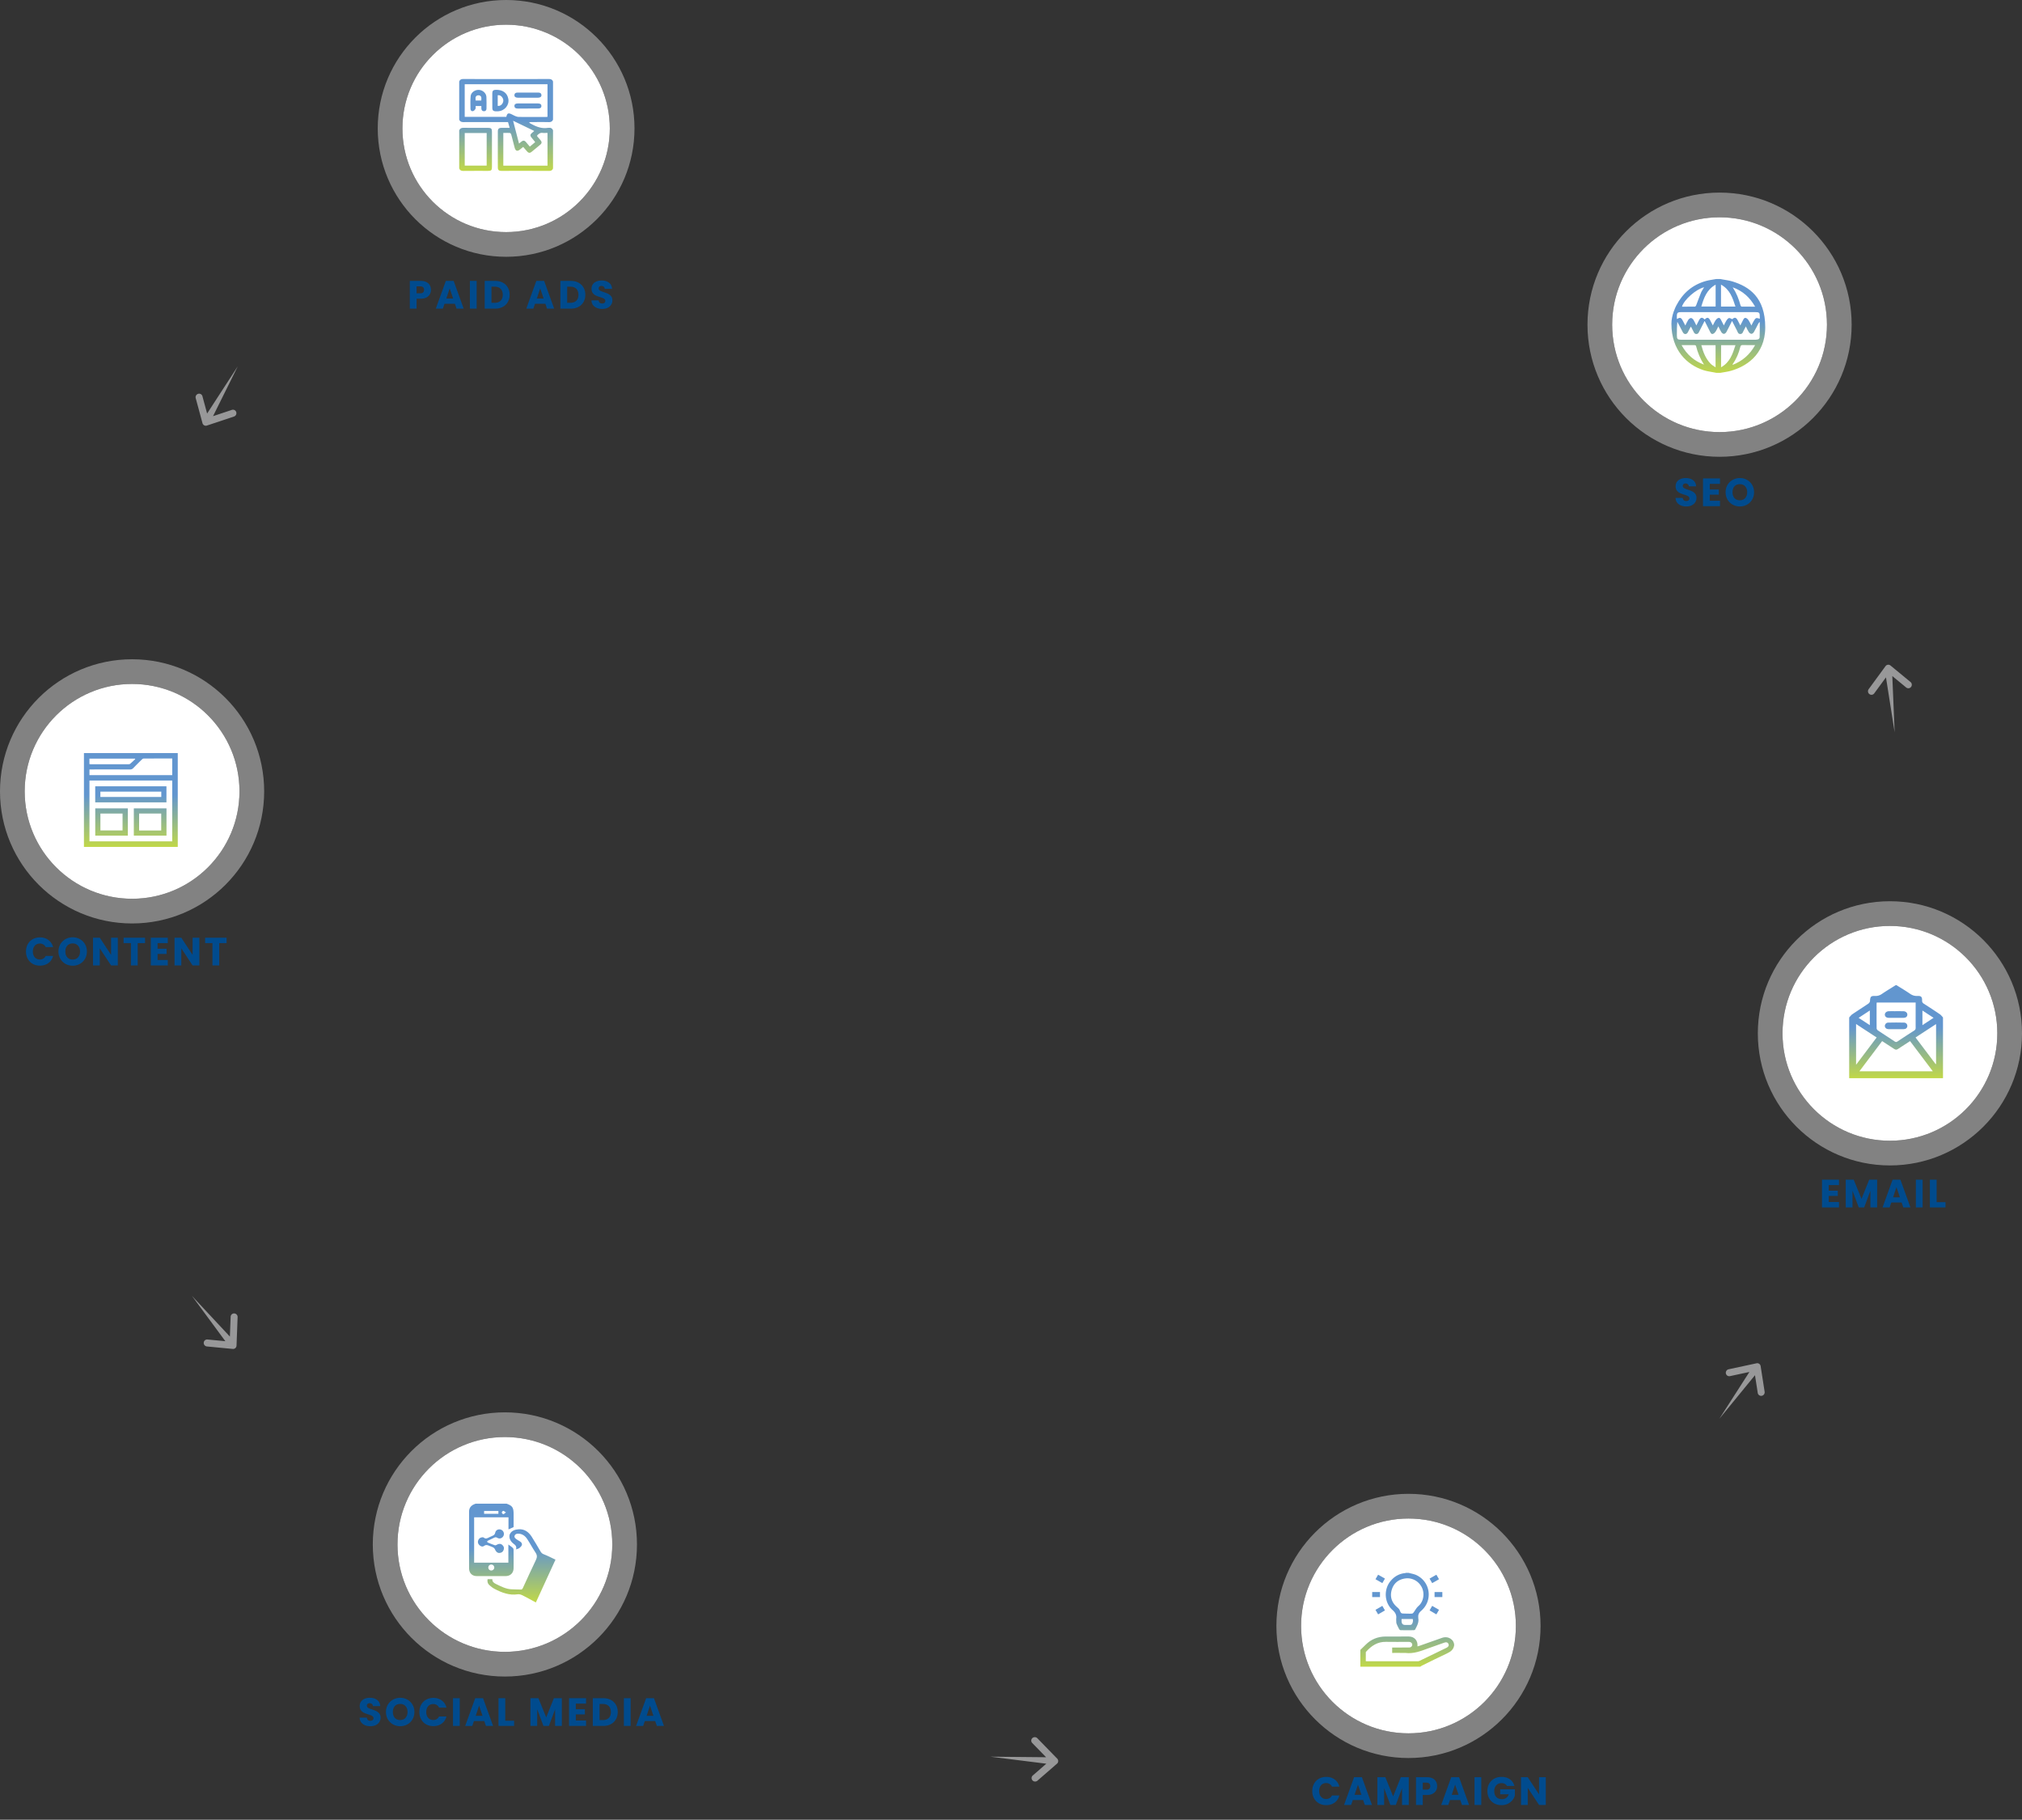 <svg width="819" height="737" fill="none" xmlns="http://www.w3.org/2000/svg"><rect width="100%" height="100%" fill="#333333" stroke="none"/><path d="M174.552 117.384c0 .651-.149 1.248-.448 1.792-.299.533-.757.965-1.376 1.296-.619.331-1.387.496-2.304.496h-1.696V125h-2.736v-11.232h4.432c.896 0 1.653.155 2.272.464.619.309 1.083.736 1.392 1.28.309.544.464 1.168.464 1.872zm-4.336 1.408c.523 0 .912-.123 1.168-.368.256-.245.384-.592.384-1.04 0-.448-.128-.795-.384-1.04s-.645-.368-1.168-.368h-1.488v2.816h1.488zm14.032 4.224h-4.192l-.672 1.984h-2.864l4.064-11.232h3.168L187.816 125h-2.896l-.672-1.984zm-.704-2.112l-1.392-4.112-1.376 4.112h2.768zm9.525-7.136V125h-2.736v-11.232h2.736zm7.471 0c1.184 0 2.219.235 3.104.704a4.965 4.965 0 012.048 1.984c.491.843.736 1.819.736 2.928 0 1.099-.245 2.075-.736 2.928a4.94 4.94 0 01-2.064 1.984c-.885.469-1.915.704-3.088.704h-4.208v-11.232h4.208zm-.176 8.864c1.035 0 1.84-.283 2.416-.848.576-.565.864-1.365.864-2.4s-.288-1.84-.864-2.416c-.576-.576-1.381-.864-2.416-.864h-1.296v6.528h1.296zm20.536.384h-4.192l-.672 1.984h-2.864l4.064-11.232h3.168L224.468 125h-2.896l-.672-1.984zm-.704-2.112l-1.392-4.112-1.376 4.112h2.768zm10.997-7.136c1.184 0 2.218.235 3.104.704a4.965 4.965 0 012.048 1.984c.49.843.736 1.819.736 2.928 0 1.099-.246 2.075-.736 2.928a4.94 4.94 0 01-2.064 1.984c-.886.469-1.915.704-3.088.704h-4.208v-11.232h4.208zm-.176 8.864c1.034 0 1.84-.283 2.416-.848.576-.565.864-1.365.864-2.4s-.288-1.84-.864-2.416c-.576-.576-1.382-.864-2.416-.864h-1.296v6.528h1.296zm12.936 2.48c-.821 0-1.557-.133-2.208-.4a3.66 3.66 0 01-1.568-1.184c-.384-.523-.586-1.152-.608-1.888h2.912c.043.416.187.736.432.96.246.213.566.32.96.32.406 0 .726-.091.96-.272.235-.192.352-.453.352-.784a.906.906 0 00-.288-.688 2.125 2.125 0 00-.688-.448c-.266-.117-.65-.251-1.152-.4-.725-.224-1.317-.448-1.776-.672a3.293 3.293 0 01-1.184-.992c-.33-.437-.496-1.008-.496-1.712 0-1.045.379-1.861 1.136-2.448.758-.597 1.744-.896 2.96-.896 1.238 0 2.235.299 2.992.896.758.587 1.163 1.408 1.216 2.464h-2.96c-.021-.363-.154-.645-.4-.848-.245-.213-.56-.32-.944-.32-.33 0-.597.091-.8.272-.202.171-.304.421-.304.752 0 .363.171.645.512.848.342.203.875.421 1.6.656.726.245 1.312.48 1.76.704.459.224.854.549 1.184.976.331.427.496.976.496 1.648 0 .64-.165 1.221-.496 1.744-.32.523-.789.939-1.408 1.248-.618.309-1.349.464-2.192.464z" fill="#004B8E"/><circle cx="53.5" cy="320.5" r="43.5" fill="#fff"/><circle cx="53.5" cy="320.5" r="48.5" stroke="#D3D3D3" stroke-opacity=".5" stroke-width="10"/><circle cx="204.5" cy="625.5" r="43.5" fill="#fff"/><circle cx="204.5" cy="625.5" r="48.5" stroke="#D3D3D3" stroke-opacity=".5" stroke-width="10"/><circle cx="570.5" cy="658.5" r="43.5" fill="#fff"/><circle cx="570.5" cy="658.5" r="48.5" stroke="#D3D3D3" stroke-opacity=".5" stroke-width="10"/><circle cx="765.5" cy="418.5" r="43.5" fill="#fff"/><circle cx="765.5" cy="418.5" r="48.5" stroke="#D3D3D3" stroke-opacity=".5" stroke-width="10"/><circle cx="696.5" cy="131.5" r="43.5" fill="#fff"/><circle cx="696.5" cy="131.5" r="48.5" stroke="#D3D3D3" stroke-opacity=".5" stroke-width="10"/><path d="M150.056 699.112c-.821 0-1.557-.133-2.208-.4a3.655 3.655 0 01-1.568-1.184c-.384-.523-.587-1.152-.608-1.888h2.912c.043.416.187.736.432.96.245.213.565.32.96.32.405 0 .725-.091.96-.272.235-.192.352-.453.352-.784a.906.906 0 00-.288-.688 2.136 2.136 0 00-.688-.448 10.447 10.447 0 00-1.152-.4c-.725-.224-1.317-.448-1.776-.672a3.285 3.285 0 01-1.184-.992c-.331-.437-.496-1.008-.496-1.712 0-1.045.379-1.861 1.136-2.448.757-.597 1.744-.896 2.96-.896 1.237 0 2.235.299 2.992.896.757.587 1.163 1.408 1.216 2.464h-2.96c-.021-.363-.155-.645-.4-.848-.245-.213-.56-.32-.944-.32-.331 0-.597.091-.8.272-.203.171-.304.421-.304.752 0 .363.171.645.512.848.341.203.875.421 1.6.656.725.245 1.312.48 1.76.704a3.34 3.34 0 011.184.976c.331.427.496.976.496 1.648 0 .64-.165 1.221-.496 1.744-.32.523-.789.939-1.408 1.248-.619.309-1.349.464-2.192.464zm12.052 0a5.902 5.902 0 01-2.912-.736 5.588 5.588 0 01-2.096-2.048c-.512-.885-.768-1.877-.768-2.976s.256-2.085.768-2.96a5.588 5.588 0 012.096-2.048 5.902 5.902 0 012.912-.736c1.056 0 2.021.245 2.896.736a5.339 5.339 0 012.08 2.048c.512.875.768 1.861.768 2.96s-.256 2.091-.768 2.976a5.482 5.482 0 01-2.08 2.048c-.875.491-1.84.736-2.896.736zm0-2.496c.896 0 1.61-.299 2.144-.896.544-.597.816-1.387.816-2.368 0-.992-.272-1.781-.816-2.368-.534-.597-1.248-.896-2.144-.896-.907 0-1.632.293-2.176.88-.534.587-.8 1.381-.8 2.384 0 .992.266 1.787.8 2.384.544.587 1.269.88 2.176.88zm7.762-3.248c0-1.109.24-2.096.72-2.96a5.093 5.093 0 012-2.032c.864-.491 1.84-.736 2.928-.736 1.333 0 2.475.352 3.424 1.056.949.704 1.584 1.664 1.904 2.88h-3.008a2.414 2.414 0 00-.96-1.072 2.636 2.636 0 00-1.392-.368c-.843 0-1.525.293-2.048.88-.523.587-.784 1.371-.784 2.352 0 .981.261 1.765.784 2.352s1.205.88 2.048.88c.523 0 .987-.123 1.392-.368.416-.245.736-.603.96-1.072h3.008c-.32 1.216-.955 2.176-1.904 2.88-.949.693-2.091 1.04-3.424 1.04-1.088 0-2.064-.24-2.928-.72a5.236 5.236 0 01-2-2.032c-.48-.864-.72-1.851-.72-2.96zm16.347-5.6V699h-2.736v-11.232h2.736zm9.935 9.248h-4.192l-.672 1.984h-2.864l4.064-11.232h3.168L199.72 699h-2.896l-.672-1.984zm-.704-2.112l-1.392-4.112-1.376 4.112h2.768zm9.205 1.984h3.584V699h-6.32v-11.232h2.736v9.12zm22.92-9.12V699h-2.736v-6.736L222.325 699h-2.208l-2.528-6.752V699h-2.736v-11.232h3.232l3.152 7.776 3.12-7.776h3.216zm5.663 2.192v2.272h3.664v2.112h-3.664v2.464h4.144V699h-6.88v-11.232h6.88v2.192h-4.144zm11.088-2.192c1.184 0 2.219.235 3.104.704a4.959 4.959 0 012.048 1.984c.491.843.736 1.819.736 2.928 0 1.099-.245 2.075-.736 2.928a4.94 4.94 0 01-2.064 1.984c-.885.469-1.914.704-3.088.704h-4.208v-11.232h4.208zm-.176 8.864c1.035 0 1.84-.283 2.416-.848.576-.565.864-1.365.864-2.4s-.288-1.84-.864-2.416c-.576-.576-1.381-.864-2.416-.864h-1.296v6.528h1.296zm11.289-8.864V699h-2.736v-11.232h2.736zm9.935 9.248h-4.192l-.672 1.984h-2.864l4.064-11.232h3.168L268.94 699h-2.896l-.672-1.984zm-.704-2.112l-1.392-4.112-1.376 4.112h2.768zM10.528 385.368c0-1.109.24-2.096.72-2.96a5.09 5.09 0 012-2.032c.864-.491 1.84-.736 2.928-.736 1.333 0 2.475.352 3.424 1.056.95.704 1.584 1.664 1.904 2.88h-3.008a2.414 2.414 0 00-.96-1.072 2.638 2.638 0 00-1.392-.368c-.843 0-1.525.293-2.048.88-.523.587-.784 1.371-.784 2.352 0 .981.261 1.765.784 2.352s1.205.88 2.048.88c.523 0 .987-.123 1.392-.368.416-.245.736-.603.96-1.072h3.008c-.32 1.216-.955 2.176-1.904 2.88-.95.693-2.09 1.04-3.424 1.04-1.088 0-2.064-.24-2.928-.72a5.234 5.234 0 01-2-2.032c-.48-.864-.72-1.851-.72-2.96zm18.923 5.744a5.903 5.903 0 01-2.912-.736 5.595 5.595 0 01-2.096-2.048c-.512-.885-.768-1.877-.768-2.976s.256-2.085.768-2.96a5.595 5.595 0 012.096-2.048 5.903 5.903 0 012.912-.736c1.056 0 2.022.245 2.896.736a5.332 5.332 0 012.08 2.048c.513.875.769 1.861.769 2.96s-.256 2.091-.768 2.976a5.477 5.477 0 01-2.08 2.048c-.875.491-1.84.736-2.896.736zm0-2.496c.896 0 1.611-.299 2.145-.896.543-.597.815-1.387.815-2.368 0-.992-.272-1.781-.816-2.368-.533-.597-1.247-.896-2.143-.896-.907 0-1.633.293-2.177.88-.533.587-.8 1.381-.8 2.384 0 .992.267 1.787.8 2.384.545.587 1.27.88 2.177.88zM47.727 391H44.99l-4.576-6.928V391h-2.736v-11.232h2.736l4.576 6.96v-6.96h2.736V391zm11.023-11.232v2.192h-2.976V391h-2.736v-9.04H50.06v-2.192h8.688zm5.069 2.192v2.272h3.664v2.112h-3.664v2.464h4.144V391h-6.88v-11.232h6.88v2.192h-4.144zM80.746 391H78.01l-4.576-6.928V391h-2.736v-11.232h2.736l4.576 6.96v-6.96h2.736V391zm11.023-11.232v2.192h-2.976V391h-2.736v-9.04h-2.975v-2.192h8.688z" fill="#004B8E"/><circle cx="205" cy="52" r="42" fill="#fff"/><circle cx="205" cy="52" r="47" stroke="#D3D3D3" stroke-opacity=".5" stroke-width="10"/><path d="M79.273 161.25l2.745 10.141c.1.373.349.687.687.866.337.181.736.214 1.102.093l10.965-3.65a1.437 1.437 0 00.915-1.794 1.392 1.392 0 00-1.771-.901l-7.629 2.54 10.018-20.182-12.413 19.119-1.899-7.009a1.39 1.39 0 00-1.73-.977 1.438 1.438 0 00-.99 1.754zM83.818 545.316l10.459.998c.384.037.765-.085 1.052-.338.288-.252.46-.613.475-.999l.441-11.548a1.437 1.437 0 00-1.358-1.488 1.392 1.392 0 00-1.466 1.341l-.306 8.035-15.366-16.479 13.528 18.347-7.23-.689a1.39 1.39 0 00-1.523 1.275 1.439 1.439 0 001.294 1.545zM420.21 721.173l7.93-6.891c.292-.253.466-.613.48-.995a1.4 1.4 0 00-.397-1.033l-8.064-8.278a1.438 1.438 0 00-2.014-.041 1.39 1.39 0 00-.038 1.986l5.611 5.76-22.53-.221 22.618 2.839-5.482 4.765c-.59.51-.647 1.4-.125 1.982.521.583 1.42.64 2.011.127zM714.755 563.663l-1.618-10.38a1.39 1.39 0 00-1.674-1.149l-11.298 2.426a1.438 1.438 0 00-1.106 1.684 1.39 1.39 0 001.662 1.089l7.861-1.689-12.169 18.963 14.433-17.645 1.12 7.176a1.39 1.39 0 001.612 1.161 1.439 1.439 0 001.177-1.636zM773.845 276.216l-8.108-6.68a1.384 1.384 0 00-1.061-.309c-.38.047-.724.251-.953.562l-6.829 9.323a1.437 1.437 0 00.292 1.993 1.392 1.392 0 001.966-.291l4.751-6.487 3.511 22.257-.943-22.777 5.606 4.618a1.39 1.39 0 001.976-.204 1.44 1.44 0 00-.208-2.005z" fill="#989899"/><path fill-rule="evenodd" clip-rule="evenodd" d="M551 668.214c.71-.692 1.432-1.373 2.129-2.077 2.227-2.252 4.948-3.321 8.086-3.346 3.142-.025 6.285-.016 9.427-.002 2.269.009 3.734 1.666 3.492 4 .253-.069.483-.117.702-.195 3.078-1.084 6.156-2.169 9.231-3.26 2.536-.898 4.933.709 4.933 2.98-.233 1.715-1.352 2.599-2.841 3.292-3.453 1.608-6.856 3.321-10.277 4.999-.21.103-.393.261-.589.394H551v-6.785zm12.894-.968c.291 0 4.852.007 6.887-.004.703-.004 1.219-.476 1.243-1.084.025-.642-.489-1.152-1.21-1.196-.135-.008-.271-.002-.407-.002-3.008 0-6.018.05-9.025-.013-3.393-.071-5.882 1.584-8.029 3.976-.059.066-.139.149-.14.224-.009 1.209-.006 2.417-.006 3.621.194.021.283.04.373.04 6.898.001 13.797.003 20.696-.004.217 0 .455-.041.649-.134 3.678-1.772 7.353-3.55 11.022-5.339.774-.378 1.025-.963.739-1.583-.27-.586-.853-.769-1.619-.499-2.23.787-4.467 1.553-6.686 2.371-2.921 1.076-5.81 2.215-9.039 1.83-.564-.041-4.737-.021-5.449-.021l.001-2.183z" fill="url(#paint0_linear)"/><path fill-rule="evenodd" clip-rule="evenodd" d="M570.543 637c1.076.307 2.223.467 3.218.945 5.671 2.723 6.659 10.295 1.905 14.405-.83.718-1.322 1.521-1.204 2.64.014.134-.019.274.005.406.31 1.708-.524 3.106-1.249 4.525-.083.163-.382.303-.583.306a176.01 176.01 0 01-5.29-.004c-.207-.004-.497-.196-.599-.382-.398-.732-.777-1.481-1.08-2.256-.14-.358-.103-.791-.126-1.191a5.569 5.569 0 01.002-.949c.163-1.408-.399-2.407-1.47-3.345-3.417-2.994-3.694-8.46-.74-11.902 1.544-1.8 3.445-2.863 5.809-3.092.107-.01.211-.07.316-.106h1.086zm-.574 16.523c.655 0 1.313.037 1.963-.02.221-.02.476-.235.62-.431.474-.645.87-1.349 1.364-1.978.388-.493.921-.872 1.312-1.364 1.579-1.988 1.768-4.976.492-7.191-1.371-2.38-3.946-3.65-6.605-3.254-2.776.413-4.646 1.99-5.409 4.643-.759 2.639-.068 4.98 2.039 6.845.452.4.991.844 1.194 1.349.512 1.279.629 1.338 1.696 1.365.134.003 1.198.036 1.334.036zm-2.266 2.187c0 .391-.028.727.005 1.057.094.911.568 1.335 1.455 1.335.698.001 1.397.022 2.093-.014.209-.01.491-.127.6-.29.415-.614.57-1.301.377-2.088h-4.53z" fill="url(#paint1_linear)"/><path fill-rule="evenodd" clip-rule="evenodd" d="M558.958 644.775v2.041h-3.159v-2.041h3.159z" fill="url(#paint2_linear)"/><path fill-rule="evenodd" clip-rule="evenodd" d="M584.212 646.814h-3.149v-2.033h3.149v2.033z" fill="url(#paint3_linear)"/><path fill-rule="evenodd" clip-rule="evenodd" d="M558.201 653.826l-1.068-1.841 2.773-1.612 1.058 1.838-2.763 1.615z" fill="url(#paint4_linear)"/><path fill-rule="evenodd" clip-rule="evenodd" d="M581.794 653.821l-2.755-1.6 1.05-1.849 2.777 1.609-1.072 1.84z" fill="url(#paint5_linear)"/><path fill-rule="evenodd" clip-rule="evenodd" d="M557.134 639.589l1.062-1.832 2.768 1.564-1.054 1.851-2.776-1.583z" fill="url(#paint6_linear)"/><path fill-rule="evenodd" clip-rule="evenodd" d="M580.092 641.174l-1.058-1.845 2.76-1.577 1.065 1.833-2.767 1.589z" fill="url(#paint7_linear)"/><path d="M531.528 725.368c0-1.109.24-2.096.72-2.96a5.093 5.093 0 012-2.032c.864-.491 1.84-.736 2.928-.736 1.333 0 2.475.352 3.424 1.056.949.704 1.584 1.664 1.904 2.88h-3.008a2.414 2.414 0 00-.96-1.072 2.636 2.636 0 00-1.392-.368c-.843 0-1.525.293-2.048.88-.523.587-.784 1.371-.784 2.352 0 .981.261 1.765.784 2.352s1.205.88 2.048.88c.523 0 .987-.123 1.392-.368.416-.245.736-.603.96-1.072h3.008c-.32 1.216-.955 2.176-1.904 2.88-.949.693-2.091 1.04-3.424 1.04-1.088 0-2.064-.24-2.928-.72a5.236 5.236 0 01-2-2.032c-.48-.864-.72-1.851-.72-2.96zm20.604 3.648h-4.192l-.672 1.984h-2.864l4.064-11.232h3.168L555.7 731h-2.896l-.672-1.984zm-.704-2.112l-1.392-4.112-1.376 4.112h2.768zm19.188-7.136V731h-2.736v-6.736L565.368 731h-2.208l-2.528-6.752V731h-2.736v-11.232h3.232l3.152 7.776 3.12-7.776h3.216zm11.488 3.616c0 .651-.149 1.248-.448 1.792-.299.533-.757.965-1.376 1.296-.619.331-1.387.496-2.304.496h-1.696V731h-2.736v-11.232h4.432c.896 0 1.653.155 2.272.464.619.309 1.083.736 1.392 1.28.309.544.464 1.168.464 1.872zm-4.336 1.408c.523 0 .912-.123 1.168-.368.256-.245.384-.592.384-1.04 0-.448-.128-.795-.384-1.04s-.645-.368-1.168-.368h-1.488v2.816h1.488zm13.712 4.224h-4.192l-.672 1.984h-2.864l4.064-11.232h3.168L595.048 731h-2.896l-.672-1.984zm-.704-2.112l-1.392-4.112-1.376 4.112h2.768zm9.205-7.136V731h-2.736v-11.232h2.736zm10.399 3.552a1.993 1.993 0 00-.88-.848c-.373-.203-.816-.304-1.328-.304-.885 0-1.595.293-2.128.88-.533.576-.8 1.349-.8 2.32 0 1.035.277 1.845.832 2.432.565.576 1.339.864 2.32.864.672 0 1.237-.171 1.696-.512.469-.341.811-.832 1.024-1.472h-3.472v-2.016h5.952v2.544a5.306 5.306 0 01-1.04 1.904c-.48.587-1.093 1.061-1.84 1.424-.747.363-1.589.544-2.528.544-1.109 0-2.101-.24-2.976-.72a5.317 5.317 0 01-2.032-2.032c-.48-.864-.72-1.851-.72-2.96s.24-2.096.72-2.96a5.17 5.17 0 012.032-2.032c.864-.491 1.851-.736 2.96-.736 1.344 0 2.475.325 3.392.976.928.651 1.541 1.552 1.84 2.704h-3.024zm15.739 7.68h-2.736l-4.576-6.928V731h-2.736v-11.232h2.736l4.576 6.96v-6.96h2.736V731zM740.728 479.96v2.272h3.664v2.112h-3.664v2.464h4.144V489h-6.88v-11.232h6.88v2.192h-4.144zm19.6-2.192V489h-2.736v-6.736L755.08 489h-2.208l-2.528-6.752V489h-2.736v-11.232h3.232l3.152 7.776 3.12-7.776h3.216zm9.92 9.248h-4.192l-.672 1.984h-2.864l4.064-11.232h3.168L773.816 489h-2.896l-.672-1.984zm-.704-2.112l-1.392-4.112-1.376 4.112h2.768zm9.205-7.136V489h-2.736v-11.232h2.736zm5.678 9.12h3.584V489h-6.32v-11.232h2.736v9.12z" fill="#004B8E"/><path fill-rule="evenodd" clip-rule="evenodd" d="M695.152 113h1.696c.242.05.483.102.725.149 1.378.271 2.794.42 4.128.831 6.815 2.101 13.299 6.443 13.299 18.591 0 11.537-8.377 16.039-13.868 17.601-1.394.396-2.854.558-4.284.828h-1.696l-.725-.149c-1.459-.296-2.96-.459-4.369-.911-6.691-2.143-13.058-8.038-13.058-18.811 0-3.521 1.68-6.822 1.999-7.435 2.595-4.98 6.523-8.358 11.951-9.887 1.368-.385 2.799-.544 4.202-.807zm.853 19.182c-.417.818-.688 1.502-1.093 2.095-.274.399-.691.841-1.126.956-.669.178-.928-.461-1.185-.977-.681-1.369-1.374-2.732-2.154-4.279-.795 1.562-1.505 2.936-2.196 4.319-.247.494-.478.977-1.134.984-.652.008-.913-.441-1.154-.95-.319-.674-.679-1.33-1.022-1.994-.114.063-.151.071-.162.091-.381.723-.749 1.453-1.141 2.17-.501.916-1.452.932-1.98.026-.326-.561-.604-1.15-.905-1.726l-1.352-2.575c-.195 1.885-.196 3.708-.195 5.531 0 1.449.286 1.741 1.712 1.741H711.1c.226 0 1.031-.116 1.198-.236.246-.176.425-.49.433-.677.085-2.094.044-4.194.044-6.293-.31.221-.471.474-.61.74-.586 1.127-1.128 2.279-1.77 3.372-.196.334-.671.722-.999.705-.373-.02-.83-.394-1.062-.741-.447-.666-.761-1.422-1.197-2.272-.322.627-.54 1.116-.813 1.571-.359.596-.429 1.494-1.394 1.511-.979.018-1.081-.867-1.411-1.478-.652-1.21-1.258-2.444-1.962-3.823-.824 1.635-1.527 3.105-2.313 4.529-.186.337-.647.713-.987.72-.344.006-.806-.352-1.021-.679-.446-.678-.764-1.441-1.231-2.361zm-2.23-.371c.413-.804.686-1.487 1.093-2.078.274-.398.691-.837 1.125-.952.669-.177.934.461 1.191.975.321.643.655 1.278 1.05 2.045.401-.779.676-1.432 1.058-2.014.258-.392.622-.87 1.023-.969.37-.092.852.27 1.345.456.882-.882 1.555-.781 2.176.437l1.068 2.095c.413-.803.767-1.464 1.096-2.137.244-.501.524-1.067 1.154-.891.415.117.823.511 1.078.886.427.631.729 1.347 1.157 2.166.389-.744.655-1.332.994-1.875.26-.416.544-.963.941-1.104.403-.143.958.138 1.47.238v-.586c.007-1.961-.134-2.101-2.12-2.101h-28.913c-2.564 0-2.616.053-2.55 2.599.002.073.038.144.06.225 1.136-.781 1.628-.66 2.27.543.34.636.675 1.275 1.095 2.07.445-.879.752-1.637 1.195-2.302.232-.348.695-.718 1.072-.738.327-.018.785.375.999.707.437.678.749 1.437 1.187 2.309.406-.79.739-1.435 1.068-2.081.643-1.261 1.332-1.359 2.323-.328.909-.992 1.582-.912 2.192.263.338.649.67 1.301 1.103 2.142zm3.339 7.995v8.936c3.623-2.014 4.699-5.426 5.827-8.936h-5.827zm-.031-15.641h5.856c-1.137-3.497-2.212-6.917-5.856-8.89v8.89zm-7.974 15.632c.751 2.849 1.763 5.46 3.789 7.542.52.534 1.221.892 1.985 1.435v-8.977h-5.774zm5.797-24.506c-3.624 2.025-4.757 5.375-5.798 8.842h5.798v-8.842zm-13.804 24.477c2.153 3.868 5.119 6.449 9.094 7.894-1.518-2.355-2.569-4.882-3.234-7.578-.034-.139-.33-.3-.505-.302-1.719-.023-3.438-.014-5.355-.014zm29.804-.002c-1.774 0-3.398.025-5.021-.013-.577-.013-.826.146-.973.738-.618 2.474-1.571 4.811-3.051 6.91-.05.071-.04.184-.076.374 4.023-1.583 6.995-4.176 9.121-8.009zm-20.66-23.417c-3.204.712-8.128 5.018-8.974 7.855 1.765 0 3.507.014 5.248-.023.173-.004.414-.298.495-.506.665-1.703 1.26-3.433 1.96-5.12.316-.761.823-1.442 1.271-2.206zm20.657 7.853c-2.144-3.797-5.089-6.409-9.076-7.834 1.499 2.277 2.483 4.747 3.172 7.348.05.188.291.462.448.465 1.767.033 3.536.021 5.456.021z" fill="url(#paint8_linear)"/><path d="M683.056 205.112c-.821 0-1.557-.133-2.208-.4a3.655 3.655 0 01-1.568-1.184c-.384-.523-.587-1.152-.608-1.888h2.912c.043.416.187.736.432.96.245.213.565.32.96.32.405 0 .725-.091.96-.272.235-.192.352-.453.352-.784a.906.906 0 00-.288-.688 2.136 2.136 0 00-.688-.448 10.447 10.447 0 00-1.152-.4c-.725-.224-1.317-.448-1.776-.672a3.285 3.285 0 01-1.184-.992c-.331-.437-.496-1.008-.496-1.712 0-1.045.379-1.861 1.136-2.448.757-.597 1.744-.896 2.96-.896 1.237 0 2.235.299 2.992.896.757.587 1.163 1.408 1.216 2.464h-2.96c-.021-.363-.155-.645-.4-.848-.245-.213-.56-.32-.944-.32-.331 0-.597.091-.8.272-.203.171-.304.421-.304.752 0 .363.171.645.512.848.341.203.875.421 1.6.656.725.245 1.312.48 1.76.704a3.34 3.34 0 011.184.976c.331.427.496.976.496 1.648 0 .64-.165 1.221-.496 1.744-.32.523-.789.939-1.408 1.248-.619.309-1.349.464-2.192.464zm9.476-9.152v2.272h3.664v2.112h-3.664v2.464h4.144V205h-6.88v-11.232h6.88v2.192h-4.144zm12.192 9.152a5.902 5.902 0 01-2.912-.736 5.595 5.595 0 01-2.096-2.048c-.512-.885-.768-1.877-.768-2.976s.256-2.085.768-2.96a5.595 5.595 0 012.096-2.048 5.902 5.902 0 012.912-.736c1.056 0 2.021.245 2.896.736a5.332 5.332 0 012.08 2.048c.512.875.768 1.861.768 2.96s-.256 2.091-.768 2.976a5.475 5.475 0 01-2.08 2.048c-.875.491-1.84.736-2.896.736zm0-2.496c.896 0 1.611-.299 2.144-.896.544-.597.816-1.387.816-2.368 0-.992-.272-1.781-.816-2.368-.533-.597-1.248-.896-2.144-.896-.907 0-1.632.293-2.176.88-.533.587-.8 1.381-.8 2.384 0 .992.267 1.787.8 2.384.544.587 1.269.88 2.176.88z" fill="#004B8E"/><g clip-path="url(#clip0)" fill-rule="evenodd" clip-rule="evenodd"><path d="M186 48.439V33.035c.292-.84.897-1.037 1.765-1.035 11.49.026 22.98.026 34.47 0 .867-.002 1.473.195 1.765 1.035v15.404c-.307.766-.852 1.041-1.704 1.023-2.372-.052-4.746-.02-7.119-.016-.257 0-.514.031-.81.05.072.163.082.227.119.261.082.072.174.135.268.189 2.202 1.248 4.466 2.258 7.111 1.838.11-.017.228.012.338-.004.869-.125 1.466.212 1.797 1.012v15.404c-.28.791-.83 1.032-1.682 1.028-6.383-.033-12.766-.018-19.149-.02-1.127 0-1.513-.329-1.516-1.414-.014-4.85-.013-9.7-.001-14.551.002-1.058.427-1.447 1.495-1.455 1.056-.008 2.113-.002 3.287-.002l-.659-2.338c-6.069 0-12.028-.016-17.986.018-.868.005-1.466-.214-1.789-1.023zm19.093-1.124c.31-1.446.79-1.678 2.115-1.04.557.268 1.099.575 1.674.797.409.157.862.281 1.297.284 3.588.022 7.177.013 10.766.01.272 0 .543-.026.814-.04V34.11h-33.53v13.206h16.864zm16.669 6.517c-.717 0-1.396.062-2.057-.016-.801-.095-1.33.296-1.873.762-.326.28-.356.521-.071.84.429.48.856.965 1.254 1.47.494.628.451 1.168-.16 1.686a190.927 190.927 0 01-3.57 2.947c-.656.53-1.191.469-1.756-.164-.536-.601-1.058-1.214-1.613-1.853-.433.348-.807.64-1.171.944-1.19.995-1.921.766-2.316-.745-.458-1.75-.888-3.506-1.367-5.25-.064-.234-.327-.576-.518-.59-.891-.063-1.788-.028-2.681-.028V67.09h17.899V53.832zm-11.539 4.304c.354-.28.575-.448.788-.624.937-.77 1.4-.725 2.185.211.449.535.903 1.064 1.406 1.657l2.111-1.76c-.016-.125-.01-.16-.025-.18-.457-.565-.916-1.13-1.377-1.694-.659-.805-.601-1.294.225-1.964.267-.217.52-.452.855-.745l-8.567-4.134 2.399 9.233z" fill="url(#paint9_linear)"/><path d="M186 68.195V52.791c.317-.757.866-1.036 1.715-1.026 3.333.04 6.668.014 10.002.017 1.23.002 1.542.31 1.543 1.542.004 4.796.003 9.593 0 14.39-.001 1.195-.295 1.488-1.491 1.49-3.362.003-6.725-.026-10.086.02-.853.01-1.402-.238-1.683-1.029zm2.237-1.118h8.888V53.878h-8.888v13.2z" fill="url(#paint10_linear)"/><path d="M194.975 42.938h-2.317c-.019.42.085.869-.084 1.167-.217.384-.611.83-1.005.918-.523.116-.999-.291-1.005-.878-.017-1.752-.097-3.515.076-5.252.147-1.48 1.777-2.568 3.331-2.493 1.544.075 2.973 1.337 3.048 2.835.08 1.583.039 3.172.031 4.76-.004.665-.408 1.073-1.055 1.052-.636-.02-1.013-.435-1.02-1.103-.002-.304 0-.608 0-1.006zm-.041-2.23c.041-.758.243-1.549-.532-1.98-.32-.179-.919-.173-1.238.01-.772.444-.533 1.234-.496 1.97h2.266z" fill="url(#paint11_linear)"/><path d="M199.4 40.712c0-1.002-.011-2.005.004-3.007.014-.91.423-1.299 1.35-1.328 2.838-.087 4.698 1.237 5.141 3.662.461 2.522-1.476 4.873-4.151 5.03-.365.02-.733.013-1.1.002-.772-.024-1.213-.42-1.23-1.186-.024-1.057-.006-2.115-.006-3.173h-.008zm2.202 2.181c.945.094 1.56-.365 1.961-1.068.444-.78.423-1.624-.111-2.364-.43-.595-1.002-1.02-1.85-.881v4.313z" fill="url(#paint12_linear)"/><path d="M213.908 39.571c-1.412 0-2.824.01-4.235-.003-.868-.008-1.353-.4-1.31-1.063.05-.782.589-1.012 1.286-1.012 2.795-.003 5.59-.002 8.385 0 .708 0 1.225.263 1.276 1.03.041.631-.488 1.038-1.337 1.045-1.355.012-2.71.003-4.065.003z" fill="url(#paint13_linear)"/><path d="M213.794 43.953h-4.146c-.694-.001-1.237-.212-1.281-1.003-.039-.678.42-1.051 1.312-1.054 2.764-.01 5.528-.008 8.292 0 .871.002 1.342.388 1.33 1.044-.011.668-.449 1.005-1.361 1.01-1.382.01-2.764.003-4.146.003z" fill="url(#paint14_linear)"/></g><path fill-rule="evenodd" clip-rule="evenodd" d="M72 343H34v-38h38v38zm-35.764-2.243h33.529v-24.645H36.236v24.645zm33.531-33.568c-3.916 0-7.755-.008-11.593.02-.257.002-.554.239-.76.44A130.51 130.51 0 0054 311.068c-.407.427-.83.57-1.41.568-5.142-.021-10.285-.012-15.427-.012h-.925v2.3h33.528v-6.735zm-33.548 2.262c.206.028.316.057.425.057 5.138.003 10.276.006 15.413-.001.216 0 .49-.024.638-.151.715-.615 1.398-1.269 2.092-1.91a28.307 28.307 0 01-.158-.202H36.22v2.207z" fill="url(#paint15_linear)"/><path fill-rule="evenodd" clip-rule="evenodd" d="M67.416 324.953h-28.85v-6.497h28.85v6.497zm-26.76-2.182h24.668v-2.15H40.656v2.15z" fill="url(#paint16_linear)"/><path fill-rule="evenodd" clip-rule="evenodd" d="M51.78 338.437h-13.2v-11.045h13.2v11.045zm-2.138-2.11v-6.835H40.67v6.835h8.97z" fill="url(#paint17_linear)"/><path fill-rule="evenodd" clip-rule="evenodd" d="M54.206 338.433v-11.041h13.227v11.041H54.206zm11.096-2.081v-6.866h-8.954v6.866h8.954z" fill="url(#paint18_linear)"/><g clip-path="url(#clip1)" fill-rule="evenodd" clip-rule="evenodd"><path d="M767.83 399h.34c1.832 1.15 3.701 2.247 5.48 3.474.932.641 1.853.937 2.976.889 1.53-.066 1.94.359 1.907 1.857-.014.616.206.964.716 1.289a270.938 270.938 0 016.494 4.271c.485.33.841.85 1.257 1.282v24.599h-38v-24.599c.417-.432.774-.951 1.26-1.281 2.166-1.47 4.381-2.869 6.546-4.341.311-.212.608-.679.628-1.043.101-1.762.357-2.099 2.112-2.034 1.041.039 1.88-.252 2.737-.837 1.809-1.233 3.694-2.357 5.547-3.526zm-5.484 22.644l-9.209 12.223h29.74l-9.217-12.22c-1.566 1.021-3.033 1.971-4.494 2.931-1.083.712-1.233.714-2.35-.017-1.461-.956-2.924-1.908-4.47-2.917zm13.578-15.621h-15.753c-.03.181-.072.316-.072.452-.004 3.334-.018 6.668.018 10.001.003.289.267.675.523.847 2.252 1.509 4.536 2.969 6.792 4.47.417.278.716.28 1.133.002a387.105 387.105 0 016.741-4.394c.47-.3.629-.636.624-1.171-.022-2.174-.007-4.348-.007-6.523l.001-3.684zm-24.132 8.708v16.507l8.336-11.06-8.336-5.447zm32.233 16.248l.173-.106v-16.129l-8.316 5.436 8.143 10.799zm-5.357-21.714v5.92l4.517-2.971-4.517-2.949zm-21.304-.021l-4.539 2.985 4.539 2.959v-5.944z" fill="url(#paint19_linear)"/><path d="M768 416.821c-1.014 0-2.029.01-3.043-.003-.871-.011-1.473-.528-1.513-1.269-.035-.661.534-1.373 1.318-1.392 2.168-.054 4.339-.055 6.506.003.798.022 1.327.713 1.29 1.406-.039.749-.619 1.241-1.514 1.252-1.015.013-2.029.003-3.044.003z" fill="url(#paint20_linear)"/><path d="M768.013 412.24c-.99 0-1.979.006-2.968-.002-.946-.008-1.563-.506-1.601-1.274-.036-.711.613-1.361 1.506-1.414.817-.048 1.639-.014 2.458-.014 1.216 0 2.433-.033 3.646.016.912.037 1.526.665 1.506 1.403-.022.783-.616 1.266-1.579 1.284-.141.003-.283.001-.424.001h-2.544z" fill="url(#paint21_linear)"/></g><g clip-path="url(#clip2)" fill-rule="evenodd" clip-rule="evenodd"><path d="M205.206 609c2.306.815 2.825 1.578 2.825 4.154v5.316l-2.07.932v-4.892h-13.915v18.363h13.866v-7.345c.697.524 1.278.915 1.799 1.375.183.162.304.495.307.751.022 2.498.037 4.996.004 7.493-.025 1.898-1.302 3.158-3.192 3.166-3.912.018-7.823.021-11.735-.001-1.884-.011-3.084-1.228-3.087-3.127-.012-7.641-.001-15.283-.008-22.925-.002-1.846 1.091-2.75 2.67-3.26h12.536zm-3.329 2.942h-5.795v1.16h5.795v-1.16zm-1.675 22.891a1.223 1.223 0 00-1.271-1.195c-.653.028-1.142.552-1.137 1.218.006.695.57 1.236 1.25 1.199.638-.035 1.17-.596 1.158-1.222zm4.724-22.3c-.513-.317-.806-.64-1.081-.625-.224.012-.598.436-.59.666.009.24.395.656.614.654.28-.003.558-.345 1.057-.695z" fill="url(#paint22_linear)"/><path d="M217.045 649c-1.841-.994-3.582-1.983-5.371-2.874-.585-.291-1.326-.538-1.941-.444-3.448.527-6.486-.647-9.434-2.19-.791-.414-1.524-.991-2.178-1.606-.627-.591-.791-1.414-.631-2.32h1.92c-.04.987.569 1.51 1.383 1.902 2.117 1.019 4.187 2.163 6.625 2.201 1.256.019 2.513.111 3.768.096.205-.002.48-.353.596-.603 1.762-3.782 3.458-7.596 5.276-11.35.538-1.111.559-1.957-.132-2.994-1.195-1.793-2.201-3.715-3.388-5.513-.822-1.246-1.97-2.117-3.553-2.164-.652-.02-1.278.114-1.532.791-.26.695.261 1.104.741 1.454.426.312.889.574 1.344.843.581.343 1.033.855.836 1.512-.141.469-.592.892-.998 1.214-.323.257-.787.33-1.355.549.346-1.23-.276-1.752-1.068-2.342-1.467-1.092-2.01-2.875-1.347-4.024.762-1.319 2.086-1.668 3.46-1.772 2.374-.179 4.042 1.082 5.265 2.961 1.241 1.904 2.349 3.898 3.511 5.855.331.557.644 1.011 1.353 1.278 1.614.606 3.148 1.427 4.805 2.203L217.045 649z" fill="url(#paint23_linear)"/><path d="M195.46 622.582c.144.035.362.023.477.127.824.746 1.549.217 2.295-.144.37-.18.739-.367 1.123-.513.649-.249 1.096-.561 1.256-1.37.212-1.071 1.383-1.551 2.372-1.145.945.388 1.385 1.492.974 2.439-.426.979-1.595 1.43-2.499.849-.509-.327-.879-.265-1.348-.029-.814.41-1.652.773-2.468 1.179-.158.079-.261.271-.389.411.138.13.255.313.419.38.924.38 1.853.752 2.798 1.074.189.064.486-.044.677-.165.834-.529 1.624-.563 2.284.01.603.523.862 1.175.586 1.991-.284.842-.902 1.234-1.725 1.286-.797.05-1.476-.593-1.8-1.45-.123-.323-.429-.639-.733-.814-.453-.262-.984-.38-1.471-.588-.748-.32-1.413-.621-2.238.006-.614.467-1.378.163-1.92-.381-.571-.575-.726-1.275-.381-2.043.325-.726.927-1.034 1.711-1.11z" fill="url(#paint24_linear)"/></g><defs><linearGradient id="paint0_linear" x1="570" y1="637" x2="570" y2="674.999" gradientUnits="userSpaceOnUse"><stop offset=".448" stop-color="#6296CF"/><stop offset="1" stop-color="#C1D848"/></linearGradient><linearGradient id="paint1_linear" x1="570" y1="637" x2="570" y2="674.999" gradientUnits="userSpaceOnUse"><stop offset=".448" stop-color="#6296CF"/><stop offset="1" stop-color="#C1D848"/></linearGradient><linearGradient id="paint2_linear" x1="570" y1="637" x2="570" y2="674.999" gradientUnits="userSpaceOnUse"><stop offset=".448" stop-color="#6296CF"/><stop offset="1" stop-color="#C1D848"/></linearGradient><linearGradient id="paint3_linear" x1="570" y1="637" x2="570" y2="674.999" gradientUnits="userSpaceOnUse"><stop offset=".448" stop-color="#6296CF"/><stop offset="1" stop-color="#C1D848"/></linearGradient><linearGradient id="paint4_linear" x1="570" y1="637" x2="570" y2="674.999" gradientUnits="userSpaceOnUse"><stop offset=".448" stop-color="#6296CF"/><stop offset="1" stop-color="#C1D848"/></linearGradient><linearGradient id="paint5_linear" x1="570" y1="637" x2="570" y2="674.999" gradientUnits="userSpaceOnUse"><stop offset=".448" stop-color="#6296CF"/><stop offset="1" stop-color="#C1D848"/></linearGradient><linearGradient id="paint6_linear" x1="570" y1="637" x2="570" y2="674.999" gradientUnits="userSpaceOnUse"><stop offset=".448" stop-color="#6296CF"/><stop offset="1" stop-color="#C1D848"/></linearGradient><linearGradient id="paint7_linear" x1="570" y1="637" x2="570" y2="674.999" gradientUnits="userSpaceOnUse"><stop offset=".448" stop-color="#6296CF"/><stop offset="1" stop-color="#C1D848"/></linearGradient><linearGradient id="paint8_linear" x1="696" y1="113" x2="696" y2="151" gradientUnits="userSpaceOnUse"><stop offset=".448" stop-color="#6296CF"/><stop offset="1" stop-color="#C1D848"/></linearGradient><linearGradient id="paint9_linear" x1="205" y1="32" x2="205" y2="69.224" gradientUnits="userSpaceOnUse"><stop offset=".448" stop-color="#6296CF"/><stop offset="1" stop-color="#C1D848"/></linearGradient><linearGradient id="paint10_linear" x1="205" y1="32" x2="205" y2="69.224" gradientUnits="userSpaceOnUse"><stop offset=".448" stop-color="#6296CF"/><stop offset="1" stop-color="#C1D848"/></linearGradient><linearGradient id="paint11_linear" x1="205" y1="32" x2="205" y2="69.224" gradientUnits="userSpaceOnUse"><stop offset=".448" stop-color="#6296CF"/><stop offset="1" stop-color="#C1D848"/></linearGradient><linearGradient id="paint12_linear" x1="205" y1="32" x2="205" y2="69.224" gradientUnits="userSpaceOnUse"><stop offset=".448" stop-color="#6296CF"/><stop offset="1" stop-color="#C1D848"/></linearGradient><linearGradient id="paint13_linear" x1="205" y1="32" x2="205" y2="69.224" gradientUnits="userSpaceOnUse"><stop offset=".448" stop-color="#6296CF"/><stop offset="1" stop-color="#C1D848"/></linearGradient><linearGradient id="paint14_linear" x1="205" y1="32" x2="205" y2="69.224" gradientUnits="userSpaceOnUse"><stop offset=".448" stop-color="#6296CF"/><stop offset="1" stop-color="#C1D848"/></linearGradient><linearGradient id="paint15_linear" x1="53" y1="305" x2="53" y2="343" gradientUnits="userSpaceOnUse"><stop offset=".448" stop-color="#6296CF"/><stop offset="1" stop-color="#C1D848"/></linearGradient><linearGradient id="paint16_linear" x1="53" y1="305" x2="53" y2="343" gradientUnits="userSpaceOnUse"><stop offset=".448" stop-color="#6296CF"/><stop offset="1" stop-color="#C1D848"/></linearGradient><linearGradient id="paint17_linear" x1="53" y1="305" x2="53" y2="343" gradientUnits="userSpaceOnUse"><stop offset=".448" stop-color="#6296CF"/><stop offset="1" stop-color="#C1D848"/></linearGradient><linearGradient id="paint18_linear" x1="53" y1="305" x2="53" y2="343" gradientUnits="userSpaceOnUse"><stop offset=".448" stop-color="#6296CF"/><stop offset="1" stop-color="#C1D848"/></linearGradient><linearGradient id="paint19_linear" x1="768" y1="399" x2="768" y2="436.661" gradientUnits="userSpaceOnUse"><stop offset=".448" stop-color="#6296CF"/><stop offset="1" stop-color="#C1D848"/></linearGradient><linearGradient id="paint20_linear" x1="768" y1="399" x2="768" y2="436.661" gradientUnits="userSpaceOnUse"><stop offset=".448" stop-color="#6296CF"/><stop offset="1" stop-color="#C1D848"/></linearGradient><linearGradient id="paint21_linear" x1="768" y1="399" x2="768" y2="436.661" gradientUnits="userSpaceOnUse"><stop offset=".448" stop-color="#6296CF"/><stop offset="1" stop-color="#C1D848"/></linearGradient><linearGradient id="paint22_linear" x1="207.5" y1="609" x2="207.5" y2="649" gradientUnits="userSpaceOnUse"><stop offset=".448" stop-color="#6296CF"/><stop offset="1" stop-color="#C1D848"/></linearGradient><linearGradient id="paint23_linear" x1="207.5" y1="609" x2="207.5" y2="649" gradientUnits="userSpaceOnUse"><stop offset=".448" stop-color="#6296CF"/><stop offset="1" stop-color="#C1D848"/></linearGradient><linearGradient id="paint24_linear" x1="207.5" y1="609" x2="207.5" y2="649" gradientUnits="userSpaceOnUse"><stop offset=".448" stop-color="#6296CF"/><stop offset="1" stop-color="#C1D848"/></linearGradient><clipPath id="clip0"><path fill="#fff" transform="translate(186 32)" d="M0 0h38v37.224H0z"/></clipPath><clipPath id="clip1"><path fill="#fff" transform="translate(749 399)" d="M0 0h38v37.661H0z"/></clipPath><clipPath id="clip2"><path fill="#fff" transform="translate(190 609)" d="M0 0h35v40H0z"/></clipPath></defs></svg>